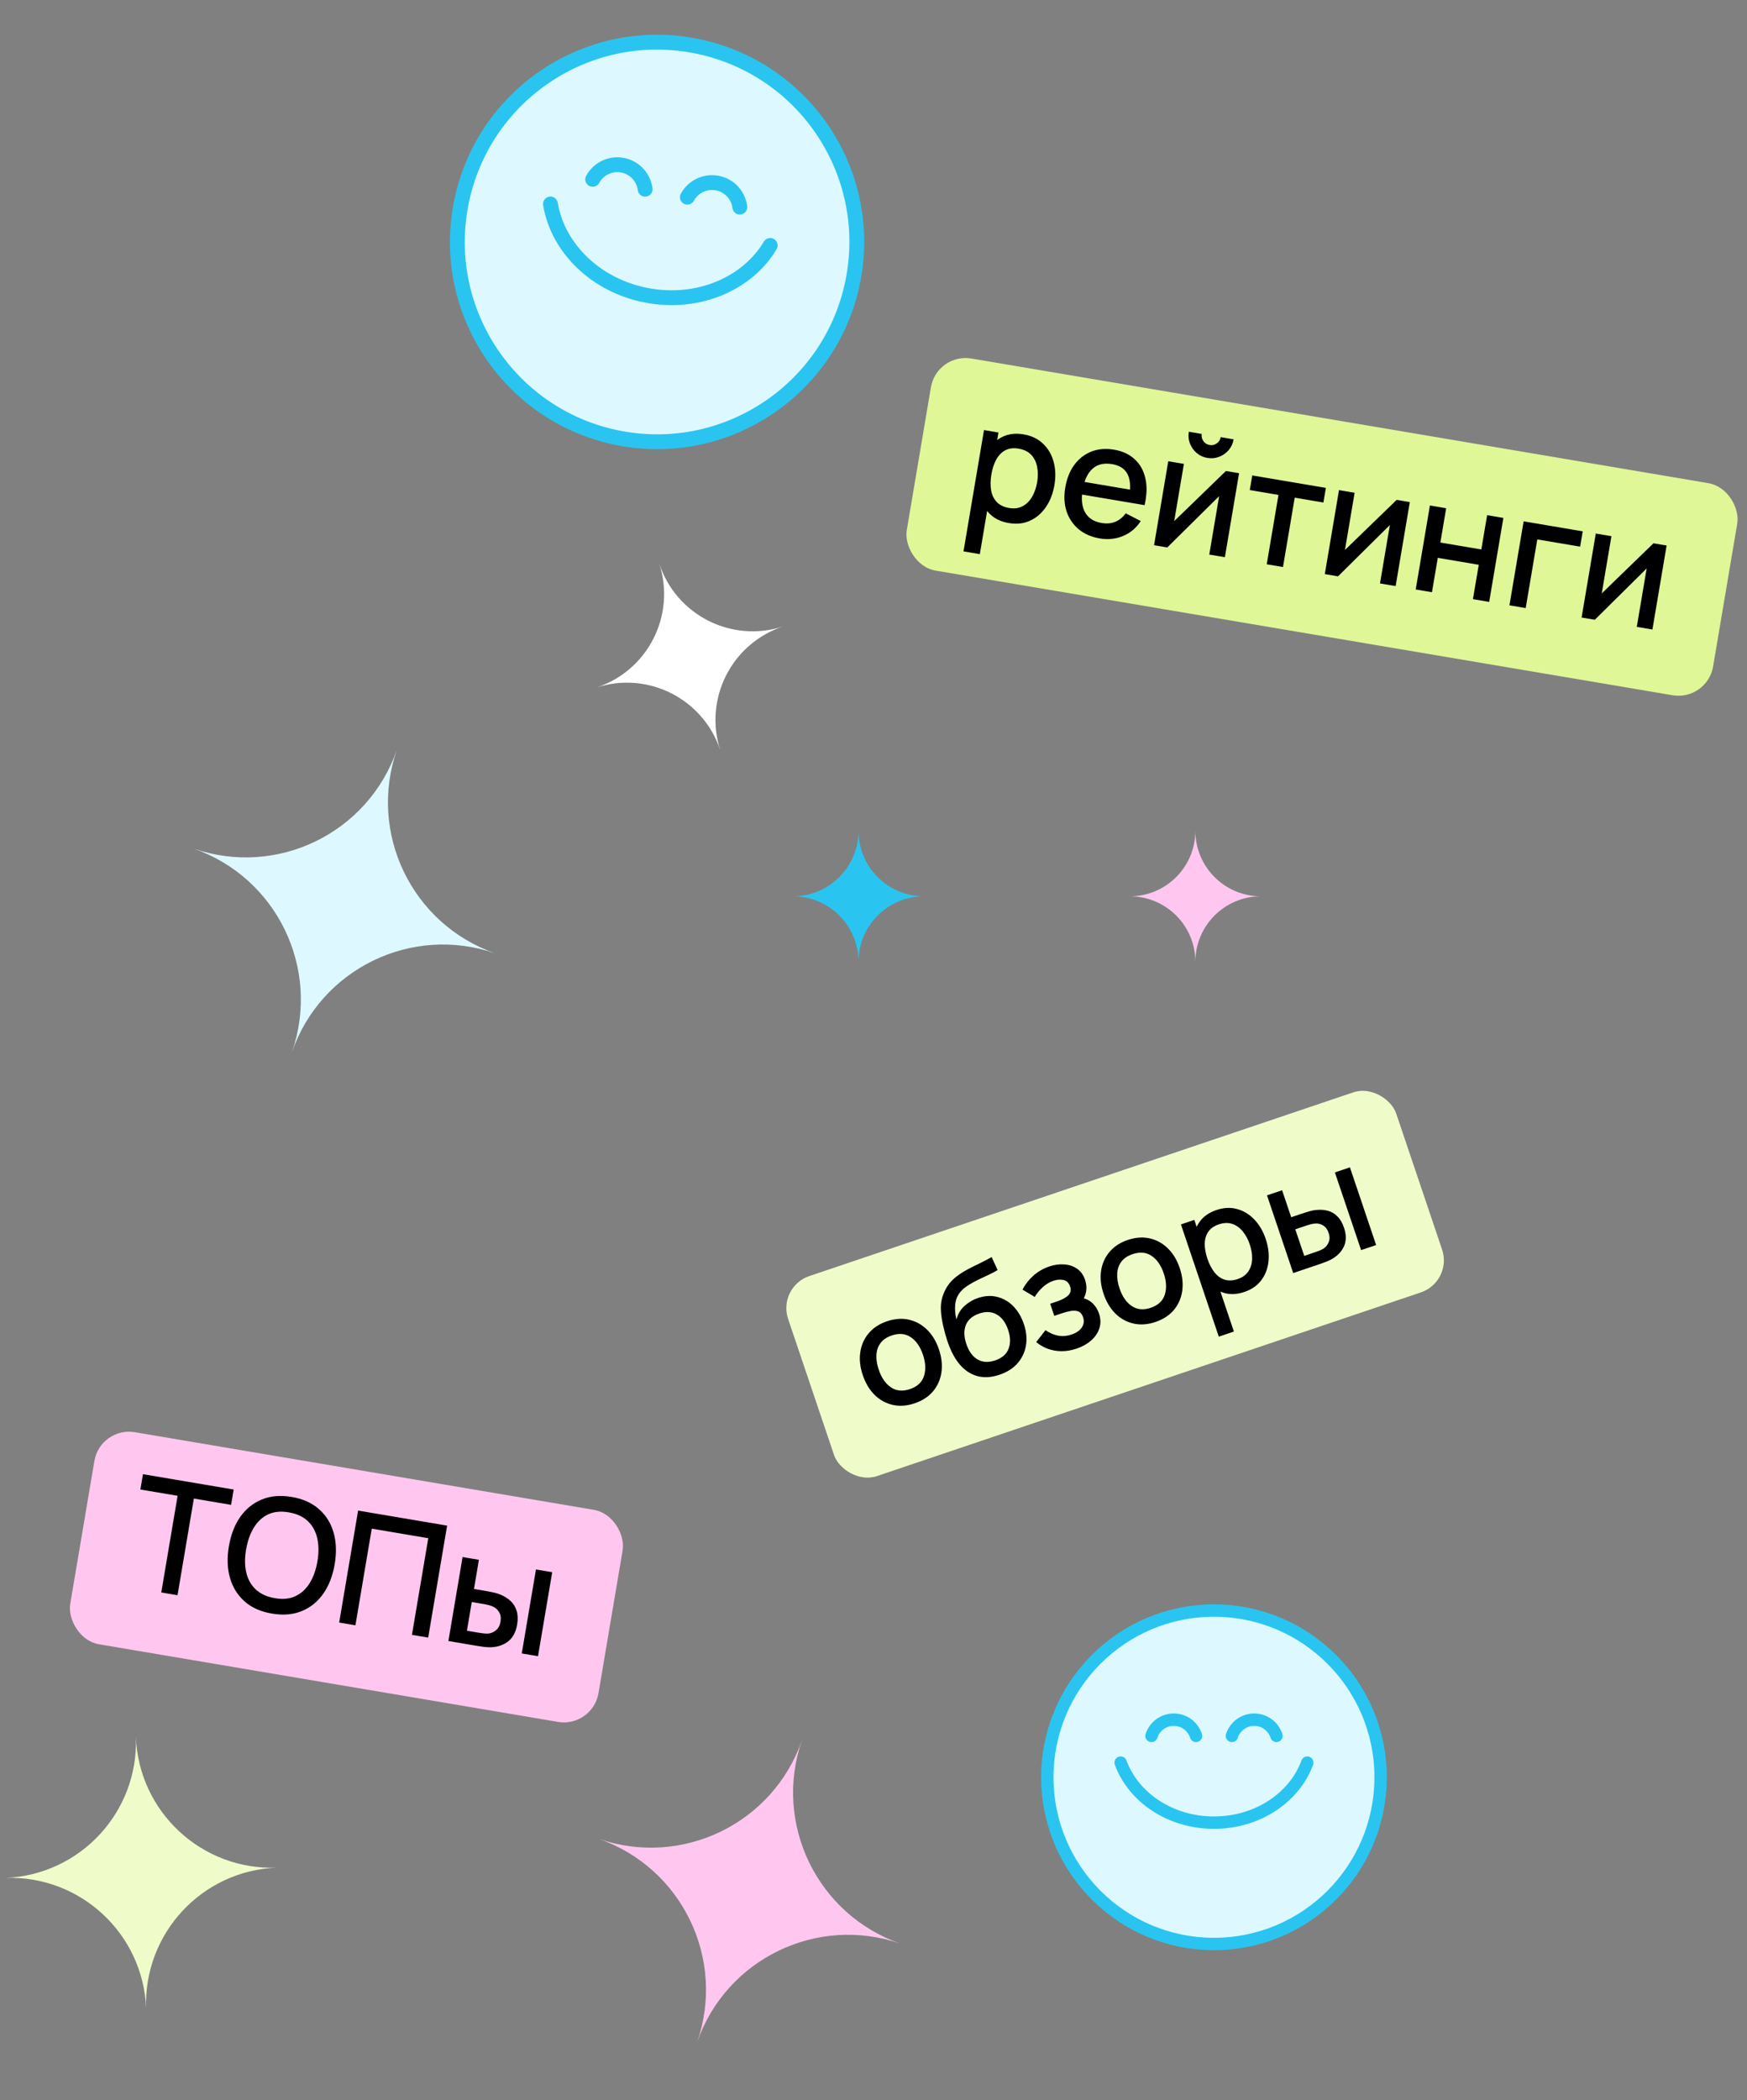 <svg width="223" height="268" viewBox="0 0 223 268" fill="none" xmlns="http://www.w3.org/2000/svg">
<rect x="0" y="0" width="223" height="268" fill="#808080" stroke="none"/>
<circle cx="154.96" cy="226.777" r="21.271" fill="#DDF9FF" stroke="#29C5F0" stroke-width="1.58"/>
<path d="M143.048 224.908C144.673 229.353 149.392 232.568 154.96 232.568C160.528 232.568 165.247 229.353 166.872 224.908" stroke="#29C5F0" stroke-width="1.581" stroke-linecap="round"/>
<path d="M152.669 221.495C152.281 220.296 151.155 219.428 149.827 219.428C148.498 219.428 147.372 220.296 146.984 221.495" stroke="#29C5F0" stroke-width="1.581" stroke-linecap="round"/>
<path d="M162.935 221.495C162.547 220.296 161.421 219.428 160.092 219.428C158.764 219.428 157.638 220.296 157.25 221.495" stroke="#29C5F0" stroke-width="1.581" stroke-linecap="round"/>
<circle cx="83.874" cy="30.874" r="25.489" transform="rotate(10.672 83.874 30.874)" fill="#DDF9FF" stroke="#29C5F0" stroke-width="1.894"/>
<path d="M70.262 26.029C71.189 31.625 76.033 36.458 82.59 37.693C89.146 38.929 95.417 36.19 98.317 31.316" stroke="#29C5F0" stroke-width="1.895" stroke-linecap="round"/>
<path d="M82.35 24.145C82.159 22.647 81.026 21.376 79.461 21.081C77.897 20.786 76.378 21.558 75.656 22.884" stroke="#29C5F0" stroke-width="1.895" stroke-linecap="round"/>
<path d="M94.438 26.423C94.247 24.925 93.114 23.653 91.549 23.359C89.985 23.064 88.466 23.835 87.743 25.162" stroke="#29C5F0" stroke-width="1.895" stroke-linecap="round"/>
<rect x="12.795" y="182" width="68.386" height="27.444" rx="4.481" transform="rotate(9.596 12.795 182)" fill="#FFC7EF"/>
<path d="M20.586 203.197L22.671 190.862L17.918 190.059L18.248 188.104L29.829 190.062L29.498 192.017L24.745 191.213L22.66 203.548L20.586 203.197ZM34.716 205.892C33.287 205.651 32.122 205.134 31.222 204.342C30.323 203.544 29.7 202.54 29.353 201.331C29.012 200.124 28.967 198.782 29.216 197.307C29.466 195.832 29.95 194.58 30.668 193.552C31.393 192.524 32.311 191.784 33.421 191.333C34.533 190.874 35.803 190.766 37.233 191.007C38.655 191.248 39.816 191.767 40.715 192.566C41.622 193.359 42.246 194.359 42.586 195.567C42.926 196.774 42.971 198.115 42.722 199.591C42.472 201.066 41.989 202.318 41.27 203.346C40.552 204.375 39.634 205.118 38.515 205.575C37.405 206.027 36.138 206.133 34.716 205.892ZM35.05 203.917C36.06 204.102 36.937 204.022 37.683 203.679C38.436 203.33 39.05 202.774 39.526 202.01C40.004 201.24 40.334 200.31 40.519 199.218C40.703 198.127 40.696 197.145 40.496 196.275C40.297 195.397 39.899 194.673 39.302 194.103C38.711 193.533 37.91 193.16 36.899 192.982C35.889 192.798 35.008 192.877 34.256 193.219C33.51 193.563 32.899 194.119 32.422 194.889C31.945 195.659 31.611 196.589 31.419 197.68C31.228 198.77 31.232 199.754 31.431 200.631C31.631 201.502 32.029 202.223 32.627 202.793C33.231 203.365 34.039 203.74 35.05 203.917ZM43.295 207.036L45.711 192.747L57.073 194.668L54.657 208.957L52.583 208.607L54.669 196.272L47.454 195.053L45.369 207.387L43.295 207.036ZM57.235 209.393L59.047 198.676L61.131 199.029L60.502 202.75L61.911 202.988C62.215 203.039 62.541 203.101 62.89 203.174C63.238 203.246 63.53 203.33 63.766 203.424C64.321 203.641 64.787 203.923 65.164 204.273C65.54 204.622 65.802 205.048 65.948 205.549C66.103 206.044 66.123 206.626 66.01 207.294C65.853 208.227 65.485 208.931 64.909 209.405C64.333 209.872 63.615 210.132 62.756 210.184C62.481 210.199 62.16 210.185 61.793 210.144C61.434 210.096 61.102 210.047 60.797 209.996L57.235 209.393ZM59.601 208.079L61.198 208.349C61.37 208.378 61.563 208.404 61.777 208.426C61.991 208.449 62.191 208.452 62.378 208.436C62.704 208.396 63.017 208.255 63.317 208.013C63.616 207.771 63.806 207.412 63.887 206.935C63.97 206.446 63.91 206.034 63.708 205.701C63.512 205.368 63.233 205.127 62.871 204.977C62.706 204.902 62.529 204.841 62.34 204.796C62.157 204.751 61.983 204.715 61.817 204.687L60.22 204.417L59.601 208.079ZM66.602 210.977L68.414 200.26L70.488 200.611L68.676 211.328L66.602 210.977Z" fill="black"/>
<rect x="119.575" y="45" width="104.387" height="27.444" rx="4.481" transform="rotate(9.596 119.575 45)" fill="#DFF797"/>
<path d="M128.784 66.743C127.759 66.57 126.941 66.176 126.33 65.562C125.72 64.942 125.309 64.175 125.096 63.261C124.883 62.348 124.867 61.355 125.048 60.283C125.23 59.212 125.568 58.279 126.063 57.484C126.564 56.691 127.2 56.108 127.971 55.735C128.75 55.356 129.645 55.253 130.657 55.424C131.663 55.594 132.487 55.988 133.131 56.608C133.783 57.221 134.235 57.988 134.487 58.909C134.741 59.823 134.777 60.819 134.595 61.897C134.413 62.969 134.052 63.901 133.509 64.694C132.975 65.481 132.302 66.062 131.49 66.435C130.685 66.809 129.783 66.912 128.784 66.743ZM122.988 70.356L125.605 54.876L127.451 55.188L126.148 62.898L126.386 62.938L125.072 70.708L122.988 70.356ZM128.813 64.819C129.475 64.931 130.049 64.854 130.536 64.59C131.03 64.326 131.431 63.928 131.739 63.395C132.054 62.856 132.272 62.233 132.392 61.525C132.51 60.824 132.508 60.17 132.386 59.564C132.271 58.959 132.02 58.451 131.634 58.038C131.248 57.626 130.71 57.362 130.022 57.246C129.374 57.136 128.811 57.204 128.334 57.45C127.864 57.697 127.478 58.088 127.177 58.622C126.882 59.157 126.672 59.796 126.547 60.537C126.422 61.278 126.41 61.949 126.512 62.552C126.615 63.154 126.853 63.654 127.229 64.051C127.604 64.448 128.132 64.704 128.813 64.819ZM140.382 68.704C139.317 68.524 138.42 68.134 137.692 67.534C136.971 66.929 136.456 66.172 136.147 65.263C135.845 64.347 135.788 63.337 135.975 62.233C136.173 61.062 136.563 60.083 137.145 59.297C137.734 58.512 138.461 57.951 139.328 57.614C140.195 57.278 141.151 57.198 142.196 57.375C143.287 57.559 144.174 57.971 144.855 58.61C145.537 59.243 145.988 60.057 146.208 61.054C146.434 62.051 146.398 63.185 146.102 64.455L144.028 64.105L144.156 63.35C144.353 62.104 144.27 61.145 143.908 60.471C143.552 59.798 142.904 59.383 141.965 59.224C140.926 59.048 140.09 59.244 139.457 59.81C138.823 60.377 138.402 61.279 138.193 62.516C137.994 63.693 138.101 64.65 138.514 65.387C138.928 66.117 139.628 66.566 140.614 66.732C141.262 66.842 141.846 66.791 142.365 66.579C142.891 66.362 143.333 66.001 143.691 65.497L145.616 66.486C145.037 67.375 144.279 68.012 143.343 68.398C142.408 68.778 141.421 68.879 140.382 68.704ZM137.419 62.987L137.693 61.37L145.344 62.663L145.07 64.281L137.419 62.987ZM154.126 58.432C153.603 58.344 153.146 58.134 152.753 57.802C152.366 57.471 152.08 57.069 151.895 56.596C151.71 56.122 151.662 55.62 151.751 55.091L153.399 55.37C153.343 55.7 153.414 56.005 153.612 56.283C153.809 56.562 154.074 56.729 154.405 56.785C154.742 56.842 155.047 56.771 155.318 56.572C155.597 56.374 155.764 56.11 155.82 55.779L157.467 56.057C157.378 56.587 157.168 57.045 156.837 57.431C156.506 57.817 156.101 58.103 155.62 58.287C155.147 58.472 154.649 58.521 154.126 58.432ZM158.165 60.381L156.353 71.098L154.359 70.761L155.619 63.308L149 69.855L147.313 69.57L149.125 58.852L151.12 59.19L149.885 66.493L156.488 60.097L158.165 60.381ZM161.696 72.001L163.193 63.15L159.531 62.531L159.847 60.665L169.244 62.254L168.929 64.12L165.267 63.5L163.77 72.352L161.696 72.001ZM179.96 64.066L178.148 74.783L176.153 74.445L177.413 66.993L170.795 73.54L169.108 73.254L170.92 62.537L172.914 62.874L171.679 70.178L178.283 63.782L179.96 64.066ZM180.713 75.216L182.524 64.499L184.598 64.85L183.859 69.226L189.088 70.11L189.828 65.734L191.902 66.085L190.09 76.802L188.016 76.451L188.758 72.065L183.528 71.181L182.786 75.567L180.713 75.216ZM192.676 77.239L194.488 66.522L202.03 67.797L201.699 69.752L196.231 68.828L194.75 77.59L192.676 77.239ZM212.739 69.608L210.927 80.325L208.932 79.988L210.192 72.535L203.574 79.082L201.887 78.796L203.699 68.079L205.694 68.416L204.459 75.72L211.062 69.324L212.739 69.608Z" fill="black"/>
<rect x="99.22" y="164.204" width="81.925" height="26.943" rx="4.314" transform="rotate(-18.654 99.22 164.204)" fill="#EFFCCA"/>
<path d="M116.755 179.059C115.764 179.394 114.829 179.461 113.949 179.26C113.07 179.059 112.3 178.634 111.637 177.985C110.979 177.327 110.477 176.485 110.129 175.457C109.78 174.422 109.675 173.445 109.815 172.525C109.952 171.6 110.312 170.797 110.893 170.116C111.473 169.43 112.249 168.922 113.222 168.594C114.214 168.259 115.149 168.192 116.028 168.393C116.907 168.594 117.678 169.019 118.34 169.668C119.003 170.317 119.506 171.153 119.851 172.175C120.2 173.209 120.306 174.189 120.169 175.115C120.036 176.032 119.68 176.838 119.103 177.53C118.523 178.217 117.741 178.726 116.755 179.059ZM116.145 177.25C117.093 176.93 117.693 176.373 117.943 175.58C118.197 174.778 118.154 173.872 117.813 172.863C117.464 171.828 116.946 171.083 116.26 170.626C115.578 170.161 114.769 170.086 113.833 170.402C113.19 170.619 112.711 170.945 112.394 171.379C112.074 171.807 111.901 172.312 111.872 172.895C111.842 173.471 111.94 174.095 112.167 174.769C112.519 175.809 113.038 176.561 113.726 177.024C114.415 177.487 115.221 177.562 116.145 177.25ZM127.534 175.431C126.589 175.743 125.718 175.808 124.921 175.628C124.123 175.447 123.41 175.04 122.781 174.407C122.155 173.766 121.63 172.917 121.205 171.861C120.999 171.351 120.808 170.775 120.632 170.132C120.453 169.483 120.313 168.845 120.211 168.218C120.114 167.59 120.079 167.049 120.103 166.598C120.132 166.097 120.238 165.612 120.42 165.141C120.6 164.665 120.831 164.239 121.113 163.864C121.414 163.463 121.778 163.108 122.206 162.8C122.632 162.486 123.09 162.198 123.582 161.937C124.079 161.673 124.584 161.421 125.095 161.18C125.611 160.931 126.107 160.672 126.582 160.402L127.345 162.057C127.035 162.25 126.659 162.449 126.216 162.653C125.78 162.855 125.327 163.069 124.858 163.295C124.396 163.52 123.962 163.761 123.559 164.02C123.155 164.279 122.826 164.564 122.569 164.876C122.205 165.312 121.992 165.841 121.929 166.462C121.872 167.081 121.926 167.714 122.089 168.361C122.275 167.658 122.619 167.082 123.122 166.632C123.622 166.177 124.188 165.843 124.818 165.63C125.7 165.333 126.529 165.284 127.306 165.486C128.089 165.685 128.773 166.085 129.357 166.685C129.941 167.285 130.387 168.039 130.692 168.944C131.023 169.924 131.11 170.849 130.954 171.719C130.802 172.582 130.434 173.34 129.851 173.994C129.265 174.642 128.493 175.121 127.534 175.431ZM127.024 173.588C127.905 173.291 128.477 172.794 128.74 172.099C129.009 171.401 128.991 170.599 128.685 169.693C128.371 168.763 127.892 168.11 127.247 167.735C126.602 167.36 125.854 167.315 125.003 167.603C124.141 167.894 123.569 168.383 123.29 169.071C123.017 169.756 123.038 170.564 123.352 171.494C123.67 172.437 124.147 173.093 124.784 173.465C125.421 173.836 126.167 173.877 127.024 173.588ZM137.438 172.077C136.477 172.401 135.545 172.488 134.641 172.336C133.744 172.182 132.953 171.818 132.269 171.245L133.455 169.73C133.971 170.087 134.506 170.319 135.06 170.425C135.62 170.529 136.194 170.482 136.781 170.284C137.393 170.077 137.83 169.776 138.092 169.381C138.358 168.978 138.412 168.54 138.253 168.069C138.127 167.696 137.93 167.456 137.662 167.348C137.398 167.233 137.076 167.209 136.696 167.275C136.323 167.34 135.91 167.449 135.457 167.602L134.575 167.899L134.055 166.357L134.936 166.06C135.536 165.857 136.001 165.608 136.33 165.313C136.664 165.009 136.752 164.622 136.592 164.151C136.437 163.691 136.158 163.418 135.753 163.329C135.354 163.239 134.925 163.271 134.466 163.426C133.952 163.6 133.491 163.878 133.082 164.262C132.67 164.639 132.338 165.048 132.084 165.488L130.521 164.554C130.876 163.868 131.343 163.271 131.921 162.762C132.503 162.245 133.183 161.855 133.96 161.593C134.596 161.378 135.222 161.293 135.837 161.338C136.456 161.374 137.001 161.555 137.472 161.88C137.95 162.203 138.296 162.682 138.51 163.319C138.678 163.815 138.72 164.305 138.639 164.789C138.557 165.274 138.346 165.761 138.007 166.25L137.732 165.617C138.144 165.607 138.519 165.688 138.857 165.861C139.195 166.033 139.484 166.273 139.724 166.581C139.968 166.88 140.155 167.222 140.286 167.608C140.511 168.275 140.525 168.904 140.33 169.495C140.14 170.084 139.789 170.601 139.278 171.046C138.767 171.492 138.154 171.835 137.438 172.077ZM147.492 168.683C146.501 169.017 145.566 169.084 144.686 168.883C143.807 168.682 143.037 168.257 142.374 167.608C141.716 166.951 141.214 166.108 140.866 165.08C140.517 164.046 140.412 163.069 140.552 162.149C140.689 161.223 141.049 160.42 141.63 159.74C142.21 159.053 142.986 158.546 143.959 158.217C144.951 157.883 145.886 157.816 146.765 158.017C147.644 158.217 148.415 158.642 149.077 159.292C149.74 159.941 150.243 160.776 150.588 161.798C150.937 162.833 151.043 163.813 150.906 164.738C150.772 165.656 150.417 166.461 149.84 167.154C149.26 167.84 148.478 168.35 147.492 168.683ZM146.882 166.874C147.83 166.554 148.43 165.997 148.68 165.204C148.934 164.402 148.891 163.496 148.55 162.486C148.201 161.452 147.683 160.706 146.997 160.249C146.315 159.784 145.506 159.71 144.57 160.026C143.927 160.243 143.447 160.568 143.13 161.003C142.811 161.431 142.638 161.936 142.609 162.518C142.579 163.094 142.677 163.719 142.904 164.392C143.256 165.433 143.775 166.184 144.463 166.647C145.152 167.111 145.958 167.186 146.882 166.874ZM158.846 164.85C157.897 165.17 157.024 165.209 156.227 164.967C155.427 164.719 154.729 164.256 154.132 163.578C153.535 162.9 153.069 162.065 152.734 161.074C152.399 160.082 152.261 159.137 152.319 158.238C152.383 157.337 152.657 156.553 153.14 155.885C153.628 155.209 154.34 154.713 155.276 154.397C156.206 154.083 157.086 154.042 157.914 154.273C158.746 154.497 159.479 154.942 160.113 155.607C160.744 156.266 161.229 157.095 161.565 158.093C161.9 159.084 162.018 160.039 161.919 160.959C161.825 161.87 161.519 162.669 161 163.356C160.488 164.04 159.77 164.538 158.846 164.85ZM155.577 170.555L150.742 156.234L152.45 155.658L154.858 162.791L155.078 162.716L157.505 169.904L155.577 170.555ZM157.994 163.205C158.606 162.998 159.058 162.672 159.351 162.225C159.649 161.777 159.807 161.256 159.826 160.664C159.848 160.063 159.748 159.435 159.527 158.781C159.308 158.132 159.009 157.578 158.629 157.12C158.256 156.66 157.811 156.343 157.296 156.169C156.781 155.996 156.205 156.016 155.568 156.231C154.968 156.434 154.522 156.748 154.23 157.174C153.943 157.598 153.794 158.105 153.782 158.695C153.776 159.284 153.889 159.92 154.12 160.606C154.352 161.291 154.648 161.866 155.009 162.331C155.371 162.795 155.801 163.11 156.3 163.275C156.799 163.441 157.364 163.417 157.994 163.205ZM165.076 162.44L161.729 152.525L163.657 151.874L164.819 155.317L166.123 154.877C166.404 154.782 166.709 154.686 167.038 154.588C167.366 154.491 167.652 154.429 167.895 154.401C168.465 154.332 168.989 154.359 169.467 154.484C169.946 154.609 170.361 154.85 170.714 155.209C171.071 155.559 171.353 156.043 171.562 156.661C171.853 157.524 171.862 158.288 171.589 158.953C171.314 159.611 170.824 160.159 170.119 160.594C169.892 160.732 169.614 160.867 169.284 160.999C168.957 161.123 168.653 161.232 168.372 161.327L165.076 162.44ZM166.483 160.247L167.961 159.748C168.12 159.694 168.296 159.628 168.488 159.55C168.679 159.471 168.851 159.383 169.001 159.284C169.26 159.101 169.461 158.839 169.605 158.497C169.749 158.156 169.746 157.765 169.597 157.324C169.445 156.871 169.206 156.549 168.883 156.359C168.566 156.166 168.219 156.088 167.843 156.127C167.67 156.137 167.492 156.167 167.31 156.214C167.135 156.26 166.971 156.309 166.818 156.36L165.34 156.859L166.483 160.247ZM173.742 159.514L170.395 149.6L172.314 148.952L175.661 158.867L173.742 159.514Z" fill="black"/>
<path d="M102.369 222.047C98.673 232.69 87.049 238.322 76.406 234.627C87.049 238.322 92.682 249.946 88.986 260.59C92.682 249.946 104.306 244.314 114.949 248.01C104.306 244.314 98.673 232.69 102.369 222.047Z" fill="#FFC7EF"/>
<path d="M50.654 95.691C46.959 106.335 35.335 111.967 24.692 108.271C35.335 111.967 40.967 123.591 37.271 134.234C40.967 123.591 52.591 117.958 63.234 121.654C52.591 117.958 46.959 106.335 50.654 95.691Z" fill="#DDF9FF"/>
<path d="M152.585 106C152.585 110.621 148.839 114.367 144.219 114.367C148.839 114.367 152.585 118.112 152.585 122.733C152.585 118.112 156.331 114.367 160.952 114.367C156.331 114.367 152.585 110.621 152.585 106Z" fill="#FFC7EF"/>
<path d="M84.148 71.902C86.303 78.49 82.709 85.578 76.121 87.734C82.709 85.578 89.797 89.172 91.952 95.761C89.797 89.172 93.391 82.084 99.979 79.929C93.391 82.084 86.303 78.49 84.148 71.902Z" fill="white"/>
<path d="M17.345 221.621C17.706 231.2 10.234 239.258 0.655 239.62C10.234 239.258 18.293 246.731 18.654 256.31C18.293 246.731 25.765 238.672 35.344 238.311C25.765 238.672 17.706 231.2 17.345 221.621Z" fill="#EFFCCA"/>
<path d="M109.585 106C109.585 110.621 105.839 114.367 101.219 114.367C105.839 114.367 109.585 118.112 109.585 122.733C109.585 118.112 113.331 114.367 117.952 114.367C113.331 114.367 109.585 110.621 109.585 106Z" fill="#29C5F0"/>
</svg>
